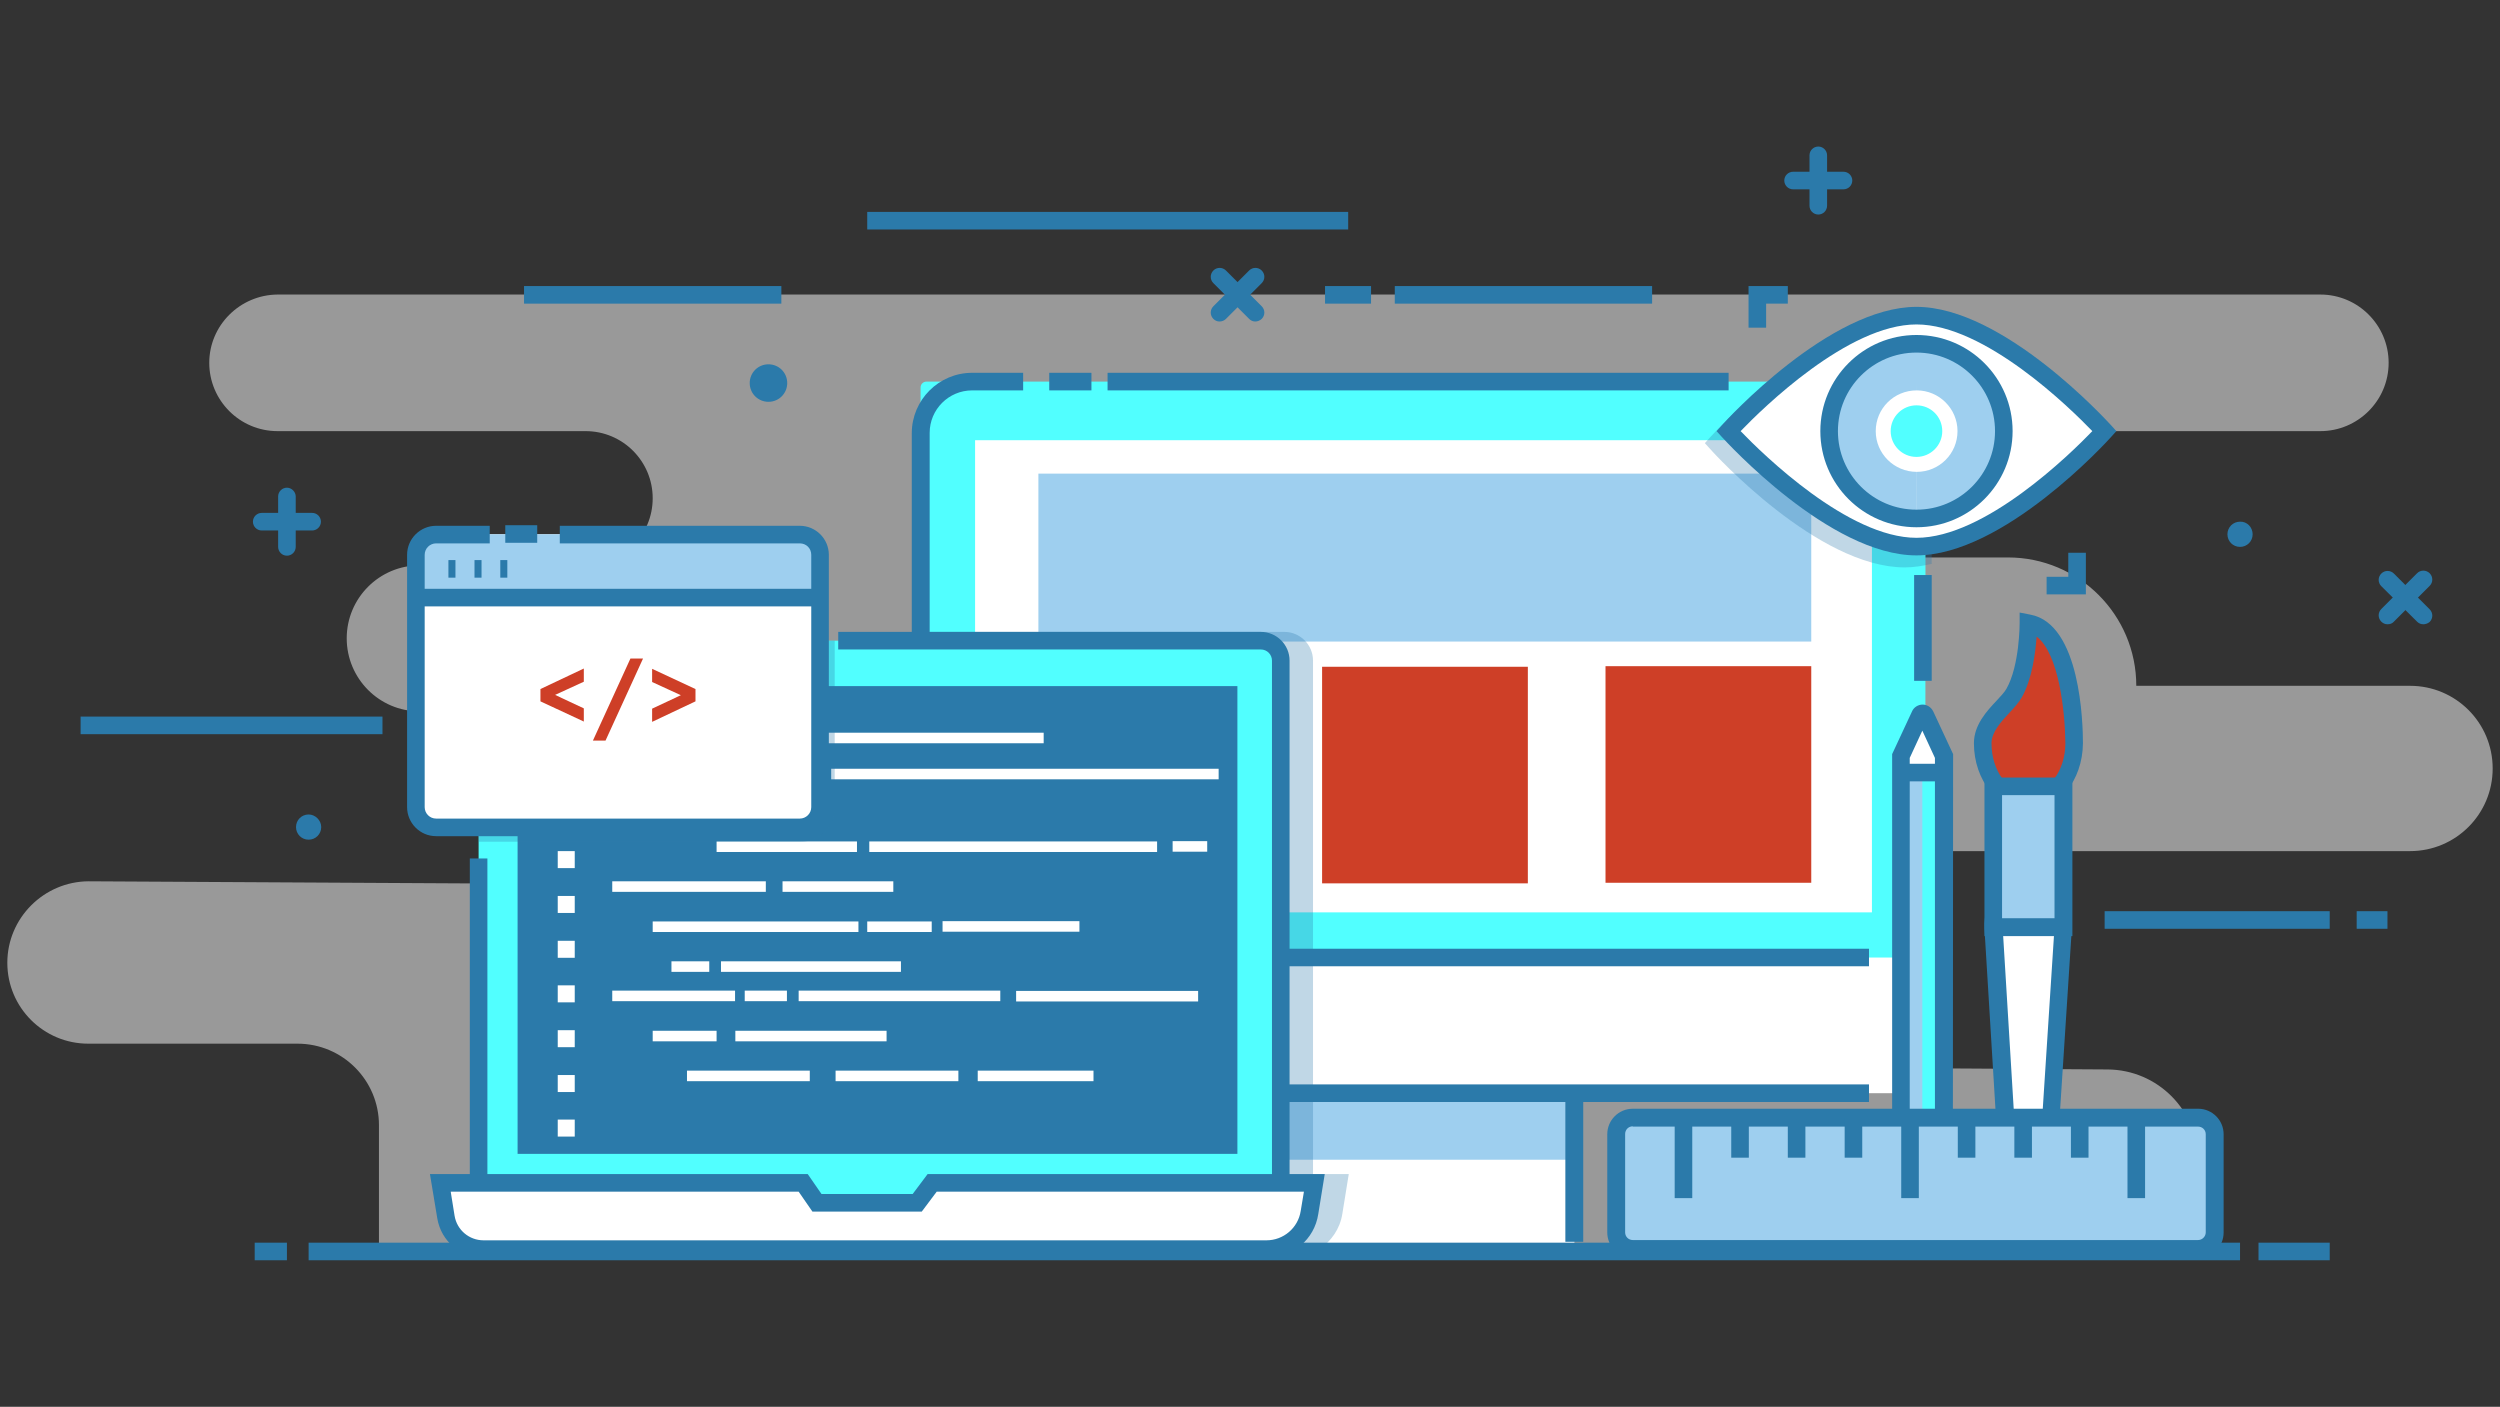 <?xml version="1.0" encoding="UTF-8"?>
<!-- Generator: Adobe Illustrator 25.4.1, SVG Export Plug-In . SVG Version: 6.00 Build 0)  -->
<svg xmlns="http://www.w3.org/2000/svg" xmlns:xlink="http://www.w3.org/1999/xlink" version="1.1" id="Layer_1" x="0px" y="0px" viewBox="0 0 853 480" style="enable-background:new 0 0 853 480;" xml:space="preserve">
<rect x="0" y="0" width="853" height="480" fill="#333333" stroke="none"/>
<style type="text/css">
	.st0{opacity:0.5;}
	.st1{fill:#FFFFFF;}
	.st2{fill:#2B7AAA;}
	.st3{fill:#51FFFF;}
	.st4{fill:#9ECFEF;}
	.st5{fill:#CE3F27;}
	.st6{opacity:0.3;}
</style>
<g id="XMLID_86_">
	<g id="XMLID_102_" class="st0">
		<path id="XMLID_95_" class="st1" d="M71.4,123.8L71.4,123.8c0,12.8,10.4,23.3,23.3,23.3h105.1c12.7,0,22.9,10.3,22.9,22.9l0,0    c0,12.7-10.3,22.9-22.9,22.9h-56.6c-13.8,0-24.9,11.2-24.9,24.9l0,0c0,13.7,11.1,24.9,24.8,24.9l206.5,0.6l3.6,59.2l-323-1.8    C15,300.8,2.5,313.2,2.5,328.5l0,0c0,15.3,12.4,27.6,27.6,27.6h71.4c15.4,0,27.8,12.5,27.8,27.8V427l620.7-0.8V396    c0-17.1-13.8-31-30.9-31.1l-95-0.6v-73.9h198.2c15.6,0,28.2-12.6,28.2-28.2l0,0c0-15.6-12.6-28.2-28.2-28.2h-93.4l0,0    c0-24.2-19.6-43.8-43.8-43.8h-59.6v-43.1h166.2c12.8,0,23.3-10.4,23.3-23.3l0,0c0-12.8-10.4-23.3-23.3-23.3h-697    C81.9,100.6,71.4,111,71.4,123.8z"></path>
	</g>
	<g id="XMLID_93_">
		<g id="XMLID_96_">
			<path id="XMLID_456_" class="st2" d="M106.5,181H89.3c-1.7,0-3-1.4-3-3c0-1.7,1.4-3,3-3h17.2c1.7,0,3,1.4,3,3     S108.2,181,106.5,181z"></path>
		</g>
		<g id="XMLID_97_">
			<path id="XMLID_455_" class="st2" d="M97.9,189.6c-1.7,0-3-1.4-3-3v-17.2c0-1.7,1.4-3,3-3s3,1.4,3,3v17.2     C100.9,188.2,99.6,189.6,97.9,189.6z"></path>
		</g>
	</g>
	<g id="XMLID_111_">
		<g id="XMLID_149_">
			<path id="XMLID_454_" class="st2" d="M629,64.6h-17.2c-1.7,0-3-1.4-3-3c0-1.7,1.4-3,3-3H629c1.7,0,3,1.4,3,3     C632,63.2,630.7,64.6,629,64.6z"></path>
		</g>
		<g id="XMLID_134_">
			<path id="XMLID_453_" class="st2" d="M620.4,73.2c-1.7,0-3-1.4-3-3V53c0-1.7,1.4-3,3-3c1.7,0,3,1.4,3,3v17.2     C623.4,71.8,622.1,73.2,620.4,73.2z"></path>
		</g>
	</g>
	<g id="XMLID_98_">
		<g id="XMLID_99_">
			<path id="XMLID_452_" class="st2" d="M416.1,109.7c-0.8,0-1.5-0.3-2.1-0.9c-1.2-1.2-1.2-3.1,0-4.3l12.2-12.2     c1.2-1.2,3.1-1.2,4.3,0c1.2,1.2,1.2,3.1,0,4.3l-12.2,12.2C417.7,109.4,416.9,109.7,416.1,109.7z"></path>
		</g>
		<g id="XMLID_100_">
			<path id="XMLID_451_" class="st2" d="M428.3,109.7c-0.8,0-1.5-0.3-2.1-0.9L414,96.6c-1.2-1.2-1.2-3.1,0-4.3     c1.2-1.2,3.1-1.2,4.3,0l12.2,12.2c1.2,1.2,1.2,3.1,0,4.3C429.8,109.4,429.1,109.7,428.3,109.7z"></path>
		</g>
	</g>
	<g id="XMLID_105_">
		<g id="XMLID_107_">
			<path id="XMLID_450_" class="st2" d="M814.6,213c-0.8,0-1.5-0.3-2.1-0.9c-1.2-1.2-1.2-3.1,0-4.3l12.2-12.2c1.2-1.2,3.1-1.2,4.3,0     s1.2,3.1,0,4.3l-12.2,12.2C816.2,212.8,815.4,213,814.6,213z"></path>
		</g>
		<g id="XMLID_106_">
			<path id="XMLID_448_" class="st2" d="M826.8,213c-0.8,0-1.5-0.3-2.1-0.9L812.5,200c-1.2-1.2-1.2-3.1,0-4.3s3.1-1.2,4.3,0     l12.2,12.2c1.2,1.2,1.2,3.1,0,4.3C828.3,212.8,827.5,213,826.8,213z"></path>
		</g>
	</g>
	<g id="XMLID_101_">
		<rect id="XMLID_447_" x="475.9" y="97.6" class="st2" width="87.8" height="6"></rect>
	</g>
	<g id="XMLID_155_">
		<rect id="XMLID_446_" x="178.8" y="97.6" class="st2" width="87.8" height="6"></rect>
	</g>
	<g id="XMLID_103_">
		<rect id="XMLID_445_" x="295.9" y="72.3" class="st2" width="164.1" height="6"></rect>
	</g>
	<g id="XMLID_109_">
		<rect id="XMLID_444_" x="27.5" y="244.5" class="st2" width="103" height="6"></rect>
	</g>
	<g id="XMLID_104_">
		<rect id="XMLID_443_" x="718.1" y="310.9" class="st2" width="76.8" height="6"></rect>
	</g>
	<g id="XMLID_108_">
		<rect id="XMLID_442_" x="804.1" y="310.9" class="st2" width="10.5" height="6"></rect>
	</g>
	<g id="XMLID_112_">
		<rect id="XMLID_441_" x="452.1" y="97.6" class="st2" width="15.7" height="6"></rect>
	</g>
	<g id="XMLID_113_">
		<path id="XMLID_114_" class="st2" d="M768.6,182.3c0,2.4-1.9,4.3-4.3,4.3c-2.4,0-4.3-1.9-4.3-4.3s1.9-4.3,4.3-4.3    C766.7,177.9,768.6,179.9,768.6,182.3z"></path>
	</g>
	<g id="XMLID_150_">
		<path id="XMLID_116_" class="st2" d="M268.6,130.7c0,3.5-2.8,6.4-6.4,6.4c-3.5,0-6.4-2.8-6.4-6.4c0-3.5,2.8-6.4,6.4-6.4    C265.7,124.3,268.6,127.1,268.6,130.7z"></path>
	</g>
	<g id="XMLID_115_">
		<path id="XMLID_133_" class="st2" d="M109.6,282.2c0,2.4-1.9,4.3-4.3,4.3s-4.3-1.9-4.3-4.3s1.9-4.3,4.3-4.3    C107.6,277.9,109.6,279.9,109.6,282.2z"></path>
	</g>
	<g id="XMLID_135_">
		<g id="XMLID_264_">
			<g id="XMLID_472_">
				<path class="st3" d="M656.9,334.2H314.1v-202c0-1.1,0.9-2,2-2H655c1.1,0,2,0.9,2,2L656.9,334.2L656.9,334.2z"></path>
			</g>
			<g id="XMLID_137_">
				<rect id="XMLID_440_" x="377.9" y="127.2" class="st2" width="211.9" height="6"></rect>
			</g>
			<g id="XMLID_469_">
				<rect id="XMLID_439_" x="358" y="127.2" class="st2" width="14.4" height="6"></rect>
			</g>
			<g id="XMLID_468_">
				<path id="XMLID_438_" class="st2" d="M656.9,337.2H311.1V147.8c0-11.3,9.2-20.6,20.6-20.6h17.4v6h-17.4c-8,0-14.5,6.5-14.5,14.5      V331H657L656.9,337.2L656.9,337.2z"></path>
			</g>
			<g id="XMLID_467_">
				<rect x="332.7" y="150.2" class="st1" width="306" height="161.1"></rect>
			</g>
			<g id="XMLID_466_">
				<rect x="433.9" y="365.1" class="st1" width="103.3" height="61.1"></rect>
			</g>
			<g id="XMLID_465_">
				<rect id="XMLID_999_" x="433.9" y="365.1" class="st4" width="103.3" height="30.6"></rect>
			</g>
			<g id="XMLID_461_">
				<polygon id="XMLID_437_" class="st2" points="540.2,423.7 534.1,423.7 534.1,368.1 436.9,368.1 436.9,423.7 430.8,423.7       430.8,362.1 540.2,362.1     "></polygon>
			</g>
			<g id="XMLID_463_">
				<path class="st1" d="M656.9,326.7H314.1v40.7c0,3.1,2.5,5.6,5.6,5.6h331.6c3.1,0,5.6-2.5,5.6-5.6V326.7z"></path>
			</g>
			<g id="XMLID_462_">
				<path id="XMLID_436_" class="st2" d="M637.7,376H331.9c-11.5,0-20.8-9.3-20.8-20.8v-31.5h326.6v6H317.1v25.5      c0,8.1,6.6,14.8,14.8,14.8h305.8L637.7,376L637.7,376z"></path>
			</g>
			<g id="XMLID_449_">
				<rect x="354.3" y="161.6" class="st4" width="263.7" height="57.3"></rect>
			</g>
			<g id="XMLID_474_">
				<rect x="451.1" y="227.5" class="st5" width="70.2" height="73.9"></rect>
			</g>
			<g id="XMLID_475_">
				<rect id="XMLID_998_" x="547.8" y="227.3" class="st5" width="70.2" height="73.9"></rect>
			</g>
			<g id="XMLID_138_">
				<rect id="XMLID_435_" x="653.1" y="196.2" class="st2" width="6" height="36.1"></rect>
			</g>
		</g>
		<g id="XMLID_148_" class="st6">
			<path id="XMLID_375_" class="st2" d="M448,225.4c0-5.4-4.4-9.8-9.8-9.8H311.1v108.1v13.5v18c0,11.5,9.3,20.8,20.8,20.8h99v47.7h3     v2.5h16.3c4-2.7,7-6.9,7.8-12l2.2-13.6H448V225.4z"></path>
		</g>
		<g id="XMLID_136_">
			<g id="XMLID_139_">
				<path id="XMLID_997_" class="st3" d="M436,415.3H164.3c-0.5,0-1-0.5-1-1V219.6c0-0.6,0.5-1,1-1H436c0.5,0,1,0.4,1,1v194.7      C437,414.8,436.5,415.3,436,415.3z"></path>
			</g>
			<g id="XMLID_147_">
				<path id="XMLID_433_" class="st2" d="M170.1,418.3c-5.4,0-9.8-4.4-9.8-9.8V292.9h6v115.6c0,2.1,1.7,3.8,3.8,3.8V418.3z"></path>
			</g>
			<g id="XMLID_145_">
				<path id="XMLID_432_" class="st2" d="M440,404.2h-6V225.4c0-2.1-1.7-3.8-3.8-3.8H286v-6h144.2c5.4,0,9.8,4.4,9.8,9.8V404.2z"></path>
			</g>
			<g id="XMLID_140_">
				<rect id="XMLID_996_" x="176.6" y="234.1" class="st2" width="245.6" height="159.6"></rect>
			</g>
			<g id="XMLID_332_">
				<path id="XMLID_142_" class="st1" d="M432.2,426.2H165.1c-6.4,0-11.9-4.6-12.9-11l-1.9-11.6h123.8l4.7,6.8H313l5.1-6.8h130.4      l-1.7,10.1C445.7,420.9,439.5,426.2,432.2,426.2z"></path>
			</g>
			<g id="XMLID_141_">
				<path id="XMLID_376_" class="st2" d="M432.2,429.2H165.1c-7.9,0-14.6-5.7-15.9-13.5l-2.5-15.1h128.9l4.7,6.8h31.1l5.1-6.8H452      l-2.2,13.6C448.5,422.9,441,429.2,432.2,429.2z M153.8,406.7l1.3,8.1c0.8,4.9,5,8.4,9.9,8.4h267.1c5.8,0,10.8-4.2,11.7-10      l1.1-6.6H319.6l-5.1,6.8h-37.3l-4.7-6.8H153.8V406.7z"></path>
			</g>
			<g id="XMLID_143_">
				<g id="XMLID_597_">
					<rect x="208.9" y="250" class="st1" width="27.5" height="3.6"></rect>
				</g>
				<g id="XMLID_596_">
					<rect id="XMLID_995_" x="222.7" y="262.3" class="st1" width="19" height="3.6"></rect>
				</g>
				<g id="XMLID_595_">
					<rect id="XMLID_994_" x="283.6" y="262.3" class="st1" width="132.2" height="3.6"></rect>
				</g>
				<g id="XMLID_594_">
					<rect id="XMLID_993_" x="254.7" y="262.3" class="st1" width="21.3" height="3.6"></rect>
				</g>
				<g id="XMLID_593_">
					<rect x="229.2" y="272.6" class="st1" width="37.8" height="3.6"></rect>
				</g>
				<g id="XMLID_592_">
					<rect x="244.5" y="287.1" class="st1" width="47.9" height="3.6"></rect>
				</g>
				<g id="XMLID_591_">
					<rect id="XMLID_992_" x="208.9" y="300.7" class="st1" width="52.4" height="3.6"></rect>
				</g>
				<g id="XMLID_590_">
					<rect x="267" y="300.7" class="st1" width="37.8" height="3.6"></rect>
				</g>
				<g id="XMLID_589_">
					<rect x="222.7" y="314.4" class="st1" width="70.2" height="3.6"></rect>
				</g>
				<g id="XMLID_588_">
					<rect x="321.6" y="314.3" class="st1" width="46.7" height="3.6"></rect>
				</g>
				<g id="XMLID_587_">
					<rect x="295.9" y="314.4" class="st1" width="22" height="3.6"></rect>
				</g>
				<g id="XMLID_586_">
					<rect x="246" y="328" class="st1" width="61.4" height="3.6"></rect>
				</g>
				<g id="XMLID_585_">
					<rect x="229.1" y="328" class="st1" width="12.9" height="3.6"></rect>
				</g>
				<g id="XMLID_144_">
					<rect id="XMLID_991_" x="208.9" y="338" class="st1" width="41.9" height="3.6"></rect>
				</g>
				<g id="XMLID_582_">
					<rect id="XMLID_990_" x="254.1" y="338" class="st1" width="14.4" height="3.6"></rect>
				</g>
				<g id="XMLID_581_">
					<rect id="XMLID_989_" x="272.5" y="338" class="st1" width="68.8" height="3.6"></rect>
				</g>
				<g id="XMLID_580_">
					<rect id="XMLID_988_" x="346.7" y="338.1" class="st1" width="62.1" height="3.6"></rect>
				</g>
				<g id="XMLID_579_">
					<rect x="222.7" y="351.7" class="st1" width="21.8" height="3.6"></rect>
				</g>
				<g id="XMLID_578_">
					<rect x="250.9" y="351.7" class="st1" width="51.6" height="3.6"></rect>
				</g>
				<g id="XMLID_577_">
					<rect id="XMLID_987_" x="234.4" y="365.3" class="st1" width="41.9" height="3.6"></rect>
				</g>
				<g id="XMLID_576_">
					<rect id="XMLID_986_" x="285.1" y="365.3" class="st1" width="41.9" height="3.6"></rect>
				</g>
				<g id="XMLID_575_">
					<rect id="XMLID_985_" x="333.6" y="365.3" class="st1" width="39.5" height="3.6"></rect>
				</g>
				<g id="XMLID_351_">
					<rect x="400.1" y="287" class="st1" width="11.8" height="3.6"></rect>
				</g>
				<g id="XMLID_146_">
					<rect id="XMLID_984_" x="296.6" y="287.1" class="st1" width="98.2" height="3.6"></rect>
				</g>
				<g id="XMLID_328_">
					<rect x="244.5" y="250" class="st1" width="111.6" height="3.6"></rect>
				</g>
				<g id="XMLID_326_">
					<rect id="XMLID_983_" x="190.3" y="244.6" class="st1" width="5.8" height="5.8"></rect>
				</g>
				<g id="XMLID_294_">
					<rect id="XMLID_982_" x="190.3" y="259.9" class="st1" width="5.8" height="5.8"></rect>
				</g>
				<g id="XMLID_291_">
					<rect id="XMLID_981_" x="190.3" y="275.2" class="st1" width="5.8" height="5.8"></rect>
				</g>
				<g id="XMLID_182_">
					<rect id="XMLID_980_" x="190.3" y="290.4" class="st1" width="5.8" height="5.8"></rect>
				</g>
				<g id="XMLID_181_">
					<rect id="XMLID_979_" x="190.3" y="305.7" class="st1" width="5.8" height="5.8"></rect>
				</g>
				<g id="XMLID_178_">
					<rect id="XMLID_978_" x="190.3" y="321" class="st1" width="5.8" height="5.8"></rect>
				</g>
				<g id="XMLID_177_">
					<rect id="XMLID_977_" x="190.3" y="336.2" class="st1" width="5.8" height="5.8"></rect>
				</g>
				<g id="XMLID_151_">
					<rect id="XMLID_976_" x="190.3" y="351.5" class="st1" width="5.8" height="5.8"></rect>
				</g>
				<g id="XMLID_154_">
					<rect x="190.3" y="366.8" class="st1" width="5.8" height="5.8"></rect>
				</g>
				<g id="XMLID_165_">
					<rect x="190.3" y="382" class="st1" width="5.8" height="5.8"></rect>
				</g>
			</g>
			<g id="XMLID_168_" class="st6">
				<path id="XMLID_225_" class="st2" d="M165.8,218.6c-1.4,0-2.5,1.1-2.5,2.5v66.1h109.9c6.4,0,11.6-5.2,11.6-11.6v-57H165.8z"></path>
			</g>
			<g id="XMLID_1454_">
				<path class="st1" d="M275.2,282.2H146.5c-2.6,0-4.6-2.1-4.6-4.6v-90.7c0-2.6,2.1-4.6,4.6-4.6h128.7c2.6,0,4.6,2.1,4.6,4.6v90.7      C279.8,280.2,277.8,282.2,275.2,282.2z"></path>
			</g>
			<g id="XMLID_1453_">
				<path class="st4" d="M141.9,203.6v-14.4c0-3.8,3.1-6.9,6.9-6.9h124.1c3.8,0,6.9,3.1,6.9,6.9v14.4H141.9z"></path>
			</g>
			<g id="XMLID_1452_">
				<path id="XMLID_374_" class="st2" d="M272.9,285.3H148.8c-5.5,0-9.9-4.5-9.9-9.9v-86.1c0-5.5,4.5-9.9,9.9-9.9h18.3v6h-18.3      c-2.1,0-3.9,1.7-3.9,3.9v86.1c0,2.1,1.7,3.9,3.9,3.9h124.1c2.1,0,3.9-1.7,3.9-3.9v-86.1c0-2.2-1.7-3.9-3.9-3.9H191v-6h81.9      c5.5,0,9.9,4.5,9.9,9.9v86.1C282.9,280.8,278.4,285.3,272.9,285.3z"></path>
			</g>
			<g id="XMLID_882_">
				<rect id="XMLID_373_" x="172.4" y="179.2" class="st2" width="10.9" height="6"></rect>
			</g>
			<g id="XMLID_879_">
				<rect id="XMLID_372_" x="141.9" y="200.9" class="st2" width="138" height="6"></rect>
			</g>
			<g id="XMLID_876_">
				<rect id="XMLID_371_" x="153" y="191.1" class="st2" width="2.4" height="6"></rect>
			</g>
			<g id="XMLID_873_">
				<rect id="XMLID_370_" x="161.9" y="191.1" class="st2" width="2.4" height="6"></rect>
			</g>
			<g id="XMLID_872_">
				<rect id="XMLID_369_" x="170.7" y="191.1" class="st2" width="2.4" height="6"></rect>
			</g>
			<g id="XMLID_228_">
				<path id="XMLID_355_" class="st5" d="M184.4,239.3v-4.2l14.8-7v4.5l-9.8,4.5l9.8,4.6v4.5L184.4,239.3z"></path>
				<path id="XMLID_362_" class="st5" d="M215.1,224.7h4.3l-12.8,28h-4.3L215.1,224.7z"></path>
				<path id="XMLID_367_" class="st5" d="M237.3,235.1v4.2l-14.8,7v-4.5l9.8-4.6l-9.8-4.5v-4.5L237.3,235.1z"></path>
			</g>
		</g>
		<g id="XMLID_265_">
			<g id="XMLID_266_">
				<path class="st1" d="M650.2,425.9h11.5c0.9,0,1.6-0.7,1.6-1.6v-166c0-0.2,0-0.5-0.1-0.7l-5.8-12.5c-0.6-1.2-2.3-1.2-2.9,0      l-5.8,12.5c-0.1,0.2-0.1,0.4-0.1,0.7v166C648.6,425.2,649.3,425.9,650.2,425.9z"></path>
			</g>
			<g id="XMLID_270_">
				<rect x="648.6" y="263.6" class="st3" width="14.7" height="146.4"></rect>
			</g>
			<g id="XMLID_280_">
				<rect x="648.5" y="263.6" class="st4" width="7.4" height="146.4"></rect>
			</g>
			<g id="XMLID_283_">
				<path id="XMLID_352_" class="st2" d="M666.3,428.9h-20.7V257.3l6.8-14.6c0.6-1.4,2.1-2.3,3.6-2.3s2.9,0.9,3.6,2.3l6.8,14.6      L666.3,428.9L666.3,428.9z M651.6,422.8h8.6V258.6l-4.3-9.3l-4.3,9.3V422.8z"></path>
			</g>
			<g id="XMLID_293_">
				<rect id="XMLID_348_" x="648.6" y="260.6" class="st2" width="15.2" height="6"></rect>
			</g>
			<g id="XMLID_295_">
				<rect id="XMLID_347_" x="647.5" y="407" class="st2" width="16.9" height="6"></rect>
			</g>
		</g>
		<g id="XMLID_316_">
			<g id="XMLID_319_">
				<path class="st5" d="M676.5,253.6c0-7.4,8.2-12.8,10.7-17.1c4.9-8.7,4.9-23.8,4.9-23.8c13.3,2.4,15.6,29.9,15.6,41      c0,11-7,20-15.6,20C683.5,273.6,676.5,264.6,676.5,253.6z"></path>
			</g>
			<g id="XMLID_324_">
				<path id="XMLID_325_" class="st1" d="M692.1,302.2L692.1,302.2c6.9,0,12.4,6.7,11.9,14.5l-5.8,89.6c-0.5,7.1-2.4,14-5.7,20.1      l-0.3,0.6l0,0c-3.8-6.5-6.1-14-6.5-21.7l-5.4-88.6C679.7,308.8,685.2,302.2,692.1,302.2z"></path>
			</g>
			<g id="XMLID_329_">
				<path id="XMLID_337_" class="st2" d="M692.1,276.6c-10.2,0-18.6-10.3-18.6-23c0-6.2,4.3-10.9,7.8-14.6c1.4-1.5,2.7-2.9,3.3-4      c4.5-7.9,4.5-22.2,4.5-22.4V209l3.6,0.7c17.2,3.1,18,37.2,18,43.9C710.6,266.3,702.3,276.6,692.1,276.6z M694.9,217.2      c-0.4,5.4-1.5,14.5-5.1,20.8c-1,1.7-2.5,3.4-4.1,5.1c-2.9,3.1-6.2,6.7-6.2,10.5c0,9.4,5.6,17,12.6,17c6.9,0,12.6-7.6,12.6-17      C704.6,242.8,702.5,223,694.9,217.2z"></path>
			</g>
			<g id="XMLID_330_">
				<path id="XMLID_342_" class="st2" d="M692,429.4c-1.3,0-2.5-0.7-3.1-1.8c-3.7-6.6-5.9-14.3-6.4-22.1l-5.4-88.6      c-0.3-4.9,1.4-9.6,4.6-13c5.6-5.9,15.1-5.9,20.7,0c3.2,3.4,4.8,8.2,4.5,13.1l-5.8,89.6c-0.4,6.3-4.2,16.6-5.9,20.7      c-0.5,1.3-1.7,2.1-3,2.2C692.2,429.4,692.1,429.4,692,429.4z M692.1,305.2c-2.2,0-4.3,1-5.9,2.7c-2.1,2.2-3.1,5.3-2.9,8.5      l5.4,88.6c0.3,4.9,1.4,9.8,3.1,14.3c1.7-5,3.2-10.1,3.4-13.3l5.8-89.6c0.2-3.2-0.9-6.4-2.9-8.5      C696.4,306.2,694.3,305.2,692.1,305.2z"></path>
			</g>
			<g id="XMLID_626_">
				<rect x="680.2" y="268.2" class="st4" width="23.9" height="48.1"></rect>
			</g>
			<g id="XMLID_331_">
				<rect id="XMLID_975_" x="680.1" y="268.2" class="st4" width="12" height="48.1"></rect>
			</g>
			<g id="XMLID_333_">
				<path id="XMLID_338_" class="st2" d="M707.1,319.4h-30v-54.1h30V319.4z M683.1,313.3H701v-42h-17.9V313.3z"></path>
			</g>
		</g>
		<g id="XMLID_334_" class="st6">
			<path id="XMLID_335_" class="st2" d="M656.9,134.2c0-4.4-3.6-7.9-7.9-7.9h-40.1c-14.1,10.5-24.6,22-25.4,22.9l-1.8,2l1.8,2     c1.5,1.7,36.8,40.4,66.4,40.4c3,0,6.1-0.5,9.2-1.2v-4.2h-2.2V134.2z"></path>
		</g>
		<g id="XMLID_336_">
			<g id="XMLID_625_">
				<path id="XMLID_609_" class="st1" d="M718.1,147.1c0,0-35.6,39.4-64.2,39.4c-28.6,0-64.2-39.4-64.2-39.4s35.6-39.4,64.2-39.4      C682.5,107.7,718.1,147.1,718.1,147.1z"></path>
			</g>
			<g id="XMLID_406_">
				<path id="XMLID_611_" class="st2" d="M653.9,189.5c-29.6,0-64.9-38.8-66.4-40.4l-1.8-2l1.8-2c1.5-1.7,36.8-40.4,66.4-40.4      c29.6,0,64.9,38.8,66.4,40.4l1.8,2l-1.8,2C718.8,150.8,683.5,189.5,653.9,189.5z M593.9,147.1c7.6,7.9,36.7,36.4,60,36.4      s52.4-28.5,60-36.4c-7.6-7.9-36.7-36.4-60-36.4C630.6,110.7,601.5,139.2,593.9,147.1z"></path>
			</g>
			<g id="XMLID_615_">
				<g id="XMLID_624_">
					<path id="XMLID_622_" class="st4" d="M682.3,147.1c0-15.7-12.6-28.3-28.3-28.4l-0.1,56.9C669.7,175.5,682.3,162.8,682.3,147.1z       "></path>
				</g>
				<g id="XMLID_620_">
					<path id="XMLID_627_" class="st4" d="M653.9,118.7c-15.7,0-28.4,12.7-28.4,28.4s12.7,28.4,28.4,28.4h0.1l0.1-56.9       C654,118.7,654,118.7,653.9,118.7z"></path>
				</g>
			</g>
			<g id="XMLID_906_">
				<path id="XMLID_919_" class="st1" d="M667.9,147.1c0,7.7-6.2,13.9-13.9,13.9s-14-6.2-14-13.9s6.2-13.9,14-13.9      C661.6,133.2,667.9,139.4,667.9,147.1z"></path>
			</g>
			<g id="XMLID_920_">
				<path id="XMLID_921_" class="st2" d="M653.9,179.9c-18.1,0-32.8-14.7-32.8-32.8s14.7-32.8,32.8-32.8s32.8,14.7,32.8,32.8      S672,179.9,653.9,179.9z M653.9,120.3c-14.8,0-26.8,12-26.8,26.8s12,26.8,26.8,26.8s26.8-12,26.8-26.8S668.7,120.3,653.9,120.3z      "></path>
			</g>
			<g id="XMLID_924_">
				<path id="XMLID_925_" class="st3" d="M662.7,147.1c0,4.9-4,8.8-8.8,8.8c-4.9,0-8.8-4-8.8-8.8c0-4.9,4-8.8,8.8-8.8      C658.8,138.3,662.7,142.2,662.7,147.1z"></path>
			</g>
			<g id="XMLID_926_">
				<polygon id="XMLID_927_" class="st2" points="602.6,111.8 596.6,111.8 596.6,97.6 610,97.6 610,103.6 602.6,103.6     "></polygon>
			</g>
			<g id="XMLID_928_">
				<polygon id="XMLID_929_" class="st2" points="711.7,202.8 698.3,202.8 698.3,196.8 705.7,196.8 705.7,188.6 711.7,188.6     "></polygon>
			</g>
		</g>
		<g id="XMLID_930_">
			<g id="XMLID_931_">
				<path class="st4" d="M755.7,424.8v-42.1c0-0.8-0.6-1.4-1.4-1.4H552.9c-0.8,0-1.4,0.6-1.4,1.4v42.1c0,0.8,0.6,1.4,1.4,1.4h201.4      C755.1,426.2,755.7,425.6,755.7,424.8z"></path>
			</g>
			<g id="XMLID_932_">
				<path class="st4" d="M551.5,387v14.5h204.2V387c0-3.1-2.5-5.7-5.7-5.7H557.1C554,381.3,551.5,383.8,551.5,387z"></path>
			</g>
			<g id="XMLID_933_">
				<path id="XMLID_934_" class="st2" d="M750,429.2H557.1c-4.8,0-8.7-3.9-8.7-8.7V387c0-4.8,3.9-8.7,8.7-8.7H750      c4.8,0,8.7,3.9,8.7,8.7v33.6C758.7,425.3,754.8,429.2,750,429.2z M557.1,384.3c-1.5,0-2.6,1.2-2.6,2.6v33.6      c0,1.5,1.2,2.6,2.6,2.6H750c1.4,0,2.6-1.2,2.6-2.6V387c0-1.5-1.2-2.6-2.6-2.6H557.1V384.3z"></path>
			</g>
			<g id="XMLID_937_">
				<rect id="XMLID_938_" x="571.4" y="381.3" class="st2" width="6" height="27.5"></rect>
			</g>
			<g id="XMLID_939_">
				<rect id="XMLID_940_" x="590.7" y="381.3" class="st2" width="6" height="13.7"></rect>
			</g>
			<g id="XMLID_941_">
				<rect id="XMLID_942_" x="610" y="381.3" class="st2" width="6" height="13.7"></rect>
			</g>
			<g id="XMLID_943_">
				<rect id="XMLID_944_" x="629.4" y="381.3" class="st2" width="6" height="13.7"></rect>
			</g>
			<g id="XMLID_945_">
				<rect id="XMLID_946_" x="648.7" y="381.3" class="st2" width="6" height="27.5"></rect>
			</g>
			<g id="XMLID_947_">
				<rect id="XMLID_948_" x="668" y="381.3" class="st2" width="6" height="13.7"></rect>
			</g>
			<g id="XMLID_949_">
				<rect id="XMLID_950_" x="687.3" y="381.3" class="st2" width="6" height="13.7"></rect>
			</g>
			<g id="XMLID_951_">
				<rect id="XMLID_952_" x="706.6" y="381.3" class="st2" width="6" height="13.7"></rect>
			</g>
			<g id="XMLID_953_">
				<rect id="XMLID_954_" x="725.9" y="381.3" class="st2" width="6" height="27.5"></rect>
			</g>
		</g>
	</g>
	<g id="XMLID_955_">
		<g id="XMLID_956_">
			<rect id="XMLID_957_" x="86.9" y="424" class="st2" width="11" height="6"></rect>
		</g>
		<g id="XMLID_958_">
			<rect id="XMLID_959_" x="770.6" y="424" class="st2" width="24.3" height="6"></rect>
		</g>
		<g id="XMLID_960_">
			<rect id="XMLID_961_" x="105.3" y="424" class="st2" width="659" height="6"></rect>
		</g>
	</g>
</g>
</svg>
